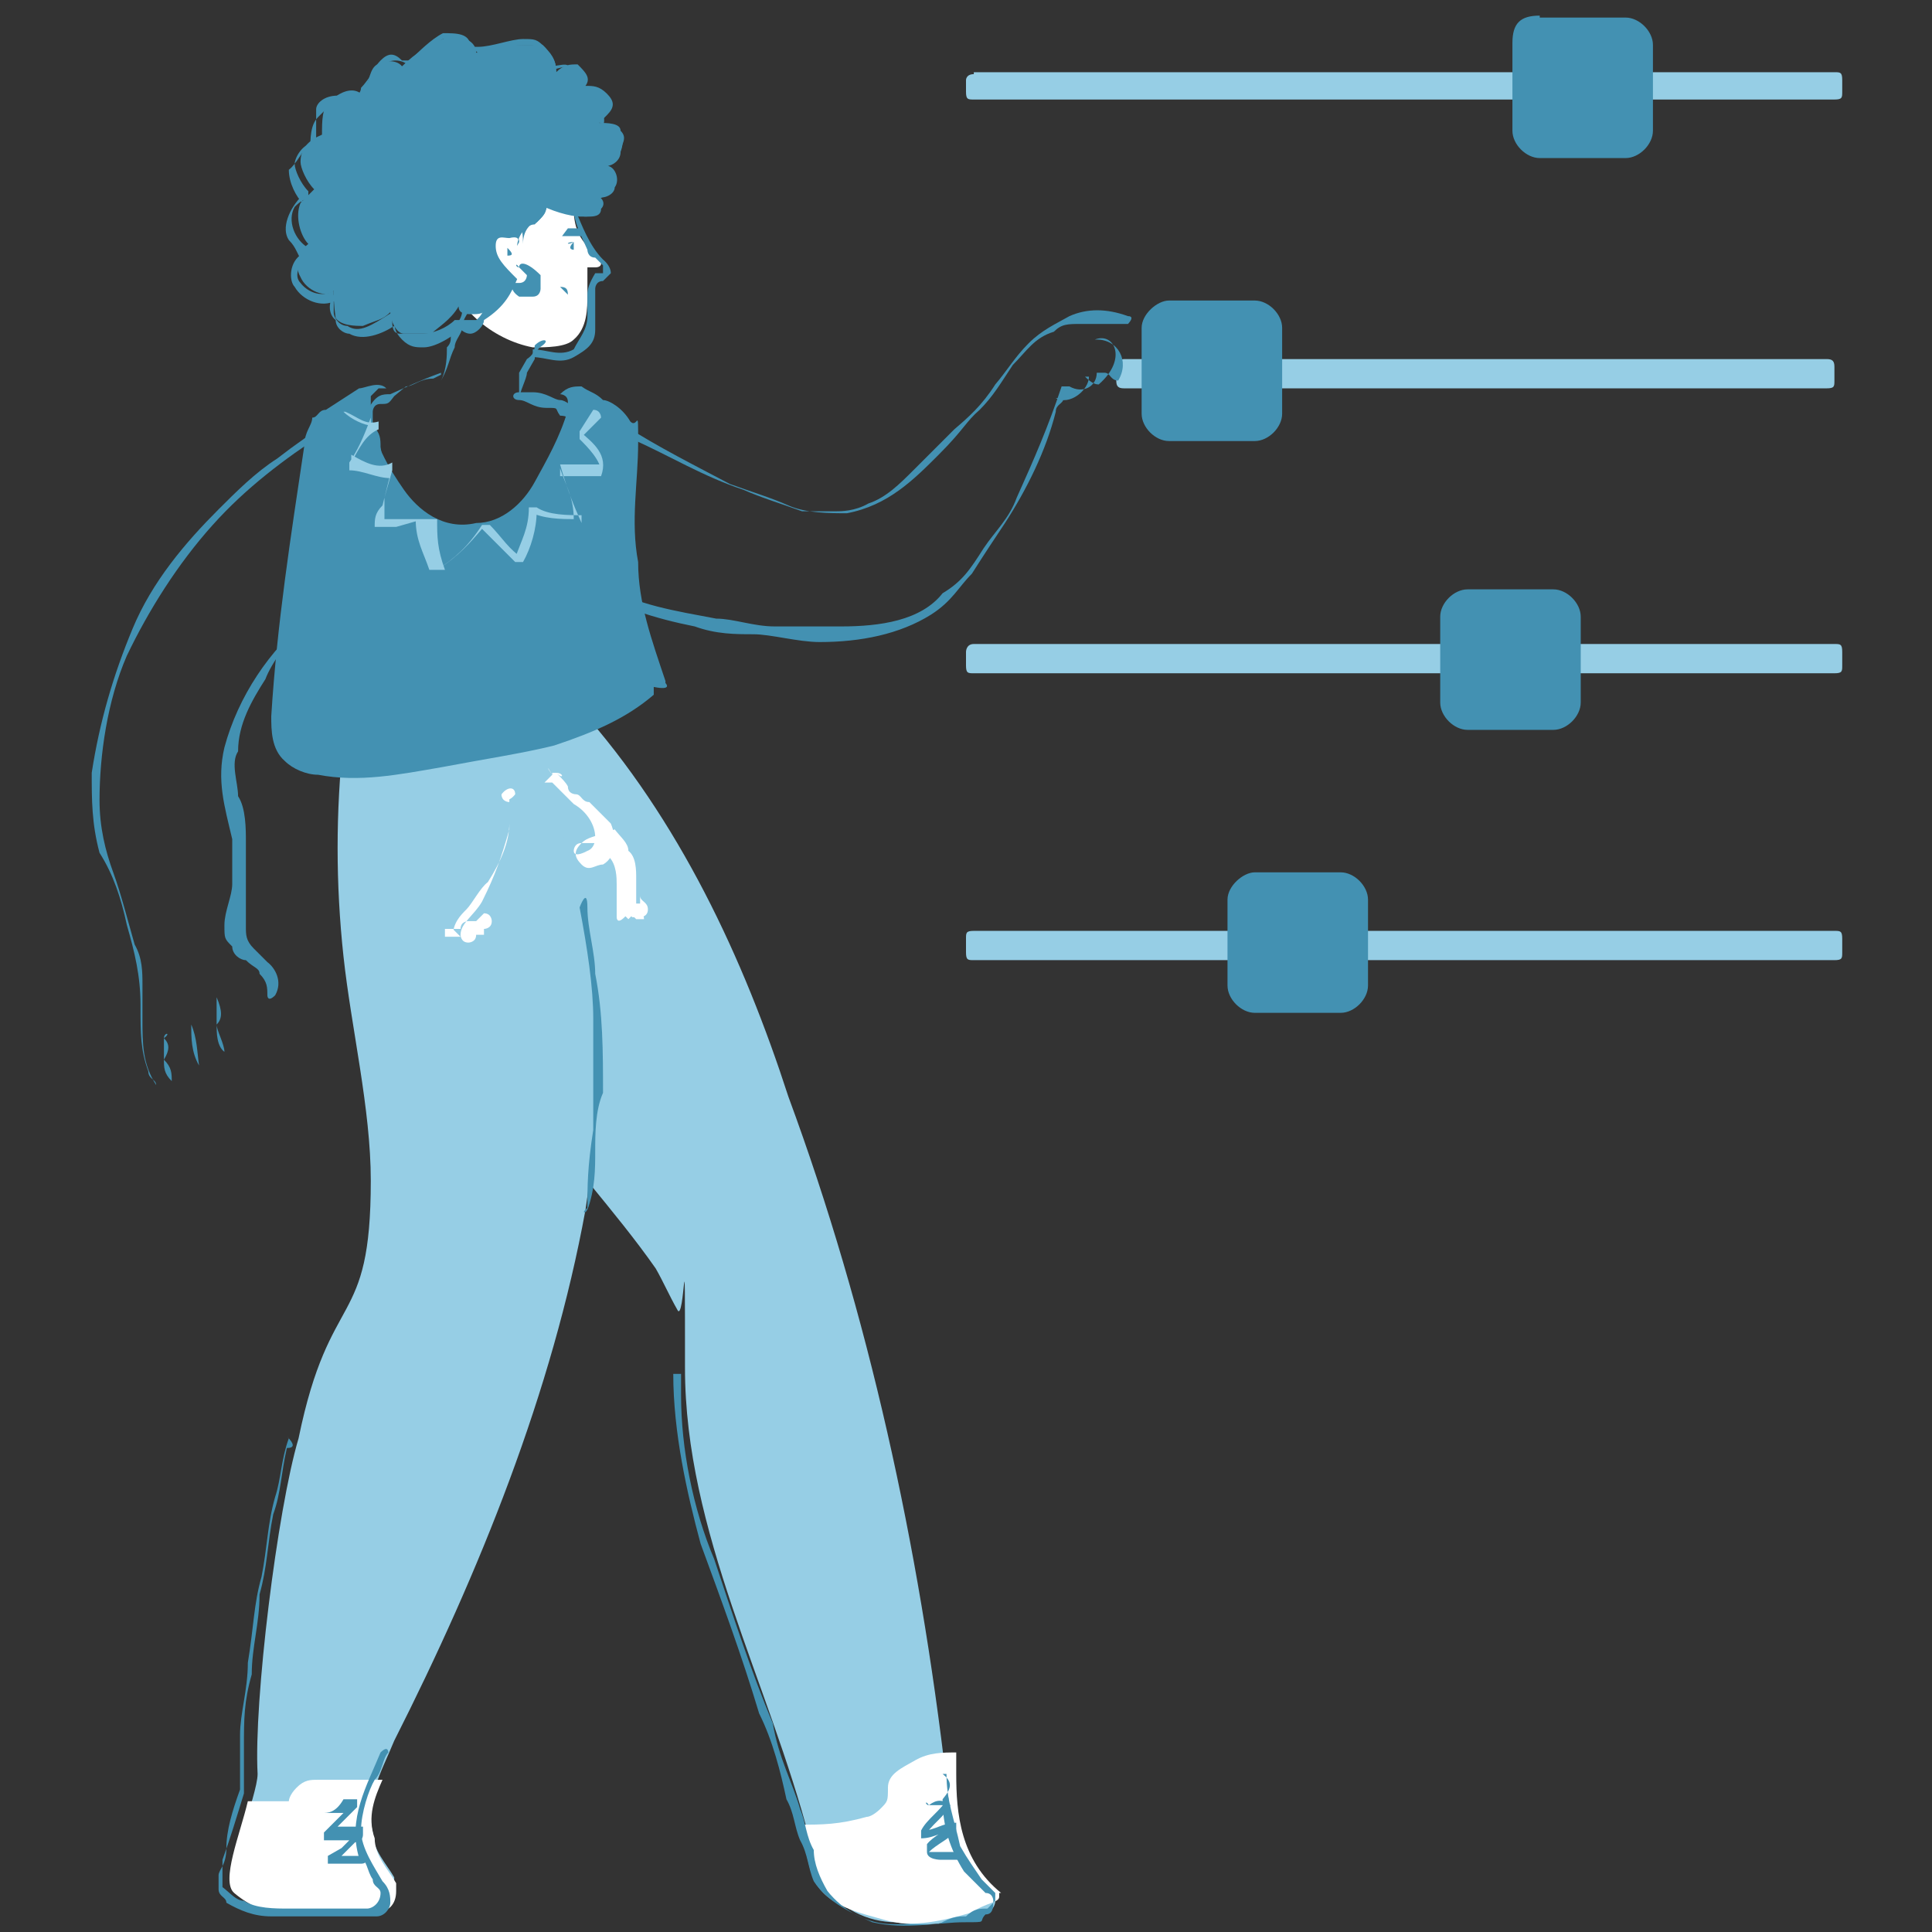 <?xml version="1.0" encoding="UTF-8"?>
<svg xmlns="http://www.w3.org/2000/svg" id="Capa_1" version="1.1" viewBox="0 0 99 99">
  <rect x="0" y="0" width="99" height="99" fill="#333333" stroke="none"/>
  <defs>
    <style> .st0 { fill: #96cee5; } .st1 { fill: #fff; } .st2 { fill: none; } .st3 { fill: #4391b2; } </style>
  </defs>
  <path class="st0" d="M57.6,18.4h36c.3,0,.4.1.4.4v.7c0,.3,0,.4-.4.4h-36c-.3,0-.4-.1-.4-.4v-.7c0-.4.4-.4.4-.4Z"></path>
  <path class="st3" d="M59.9,15.4h4.4c.7,0,1.4.7,1.4,1.4v4.4c0,.7-.7,1.4-1.4,1.4h-4.4c-.7,0-1.4-.7-1.4-1.4v-4.4c0-.7.8-1.4,1.4-1.4Z"></path>
  <path class="st0" d="M29.7,36.3c5.1,5.7,8.4,12.8,10.7,19.9,4.1,11.1,6.7,23,8.1,35.1.4,2.1.4,4.4,2.1,5.7l.4.4c0,.4-.4.7-.7.7-1.4.4-3,.7-4.4.4-1.4,0-3-.7-3.7-2.1-.4-.7-.7-1.4-.7-2.1-2.1-8.1-6.4-15.8-6.4-24.2s0-2.1-.4-3c-.4-.7-.7-1.4-1.1-2.1-2.1-3-4.7-5.7-6.7-8.7-3.7-5.7-6.1-12.1-6.1-18.6"></path>
  <path class="st1" d="M51.3,97q-.2-.2,0,0c-2.1-1.7-2.3-4.1-2.3-6.1v-1.1c-.7,0-1.4,0-2.1.4s-1.4.7-1.4,1.4,0,.7-.4,1.1c0,0-.4.4-.7.4-1.4.4-2.3.4-3.4.4v.7c.4.7.4,1.4.7,2.1.7,1.4,2.3,1.7,3.7,2.1s3,0,4.4-.4c.7-.5,1.4-.5,1.4-.8v-.2h0Z"></path>
  <path class="st3" d="M26.6,55.5c-1.4-2.3-2.6-4.4-3.7-7.1-1.1-2.3-1.7-4.7-2.1-7.4,0-.7-.4-1.4-.4-2.1v-2.1c0-.4-.4-.4-.4,0,0,1.4.4,2.6.4,3.7.4,1.4.4,2.6.7,3.7.7,2.3,1.7,5.1,2.6,7.4.9,1.5,1.9,2.8,2.8,3.8-.2.4,0,0,0,0h.1Z"></path>
  <path class="st3" d="M48.5,90.9c0,1.4.4,2.3.7,3.7.4.7.7,1.1,1.1,1.7.3.3.5.5.7.7v.4l-.4.4c-.4,0-.7,0-1.1.4-.4,0-.7,0-1.4.4h-2.3c-1.4,0-2.6-.7-3.4-1.7-.4-.7-.7-1.4-.7-2.1-.4-.7-.4-1.4-.7-2.1-.4-1.4-1.1-2.6-1.4-4.4-1.1-2.6-2.1-5.7-3-8.4-1.1-2.6-1.7-5.7-1.7-8.4v-1.1h-.4c0,3,.7,6.1,1.4,8.7,1.1,3,2.1,5.7,3,8.7.7,1.4,1.1,3,1.4,4.4.4.7.4,1.4.7,2.1.4.7.4,1.4.7,2.1.7,1.1,2.1,1.7,3,2.1,1.7.4,3.4,0,4.7,0s.7,0,1.1-.4c.4,0,.4-.4.4-.7,0,0,0-.4-.4-.4l-.4-.4c-.3-.3-.5-.5-.7-.7-.7-1.1-1.1-2.3-1.1-3.7.5-.6.5-.9,0-1.3.4,0,0,0,0,0h.2Z"></path>
  <path class="st0" d="M17.6,37.9c-.4,3.7-.4,7.4,0,11.1.4,3.7,1.4,7.8,1.4,11.5,0,7.7-2.1,5.4-3.7,13.2-1.1,3.7-2.3,13.5-2.1,17.2,0,1.1-1.7,5.1-1.1,5.7.7.7,1.7,1.1,2.3,1.1h4.7c.7,0,1.1-.4,1.1-1.1v-.4c-.4-.7-1.1-1.4-1.1-2.3-.4-1.7.4-3,1.1-4.7,4.4-8.7,8.1-17.9,9.8-27.2,1.4-9.1,0-18.2-3.7-26.3"></path>
  <path class="st1" d="M19.2,98c.7,0,1.1-.4,1.1-1.1v-.4c-.4-.7-1.1-1.4-1.1-2.3-.4-1.1,0-2.1.4-3h-3.3c-.4,0-.7,0-1.1.4s-.4.7-.4.7h-2.1c-.4,1.7-1.4,4.1-.7,4.7s1.7,1.1,2.6,1.1h4.6Z"></path>
  <path class="st3" d="M30.1,62c.4-1.1.4-2.1.4-3s0-2.1.4-3c0-2.1,0-4.1-.4-6.1,0-1.1-.4-2.3-.4-3.4s-.4,0-.4,0c.4,2.1.7,4.1.7,5.7v5.7c-.3,1.9-.3,2.9-.3,4-.4.3,0,.3,0,0h0Z"></path>
  <path class="st3" d="M14.8,73.7c-.4,1.1-.4,2.1-.7,3-.4,1.4-.4,2.6-.7,4.1-.4,1.4-.4,2.6-.7,4.4,0,1.4-.4,2.6-.4,3.7v2.8c-.4,1.1-.7,2.1-.7,3s-.4,1.1-.4,1.4v.7c0,.4.4.4.4.7.7.4,1.4.7,2.3.7h5.4c.4,0,.7-.4.7-.7s0-.7-.4-1.1c-.4-.7-1.1-1.7-1.1-2.6s.4-2.1.7-2.6c.4-.4.4-1.1.7-1.4,0,0,0-.4-.4,0-.7,1.7-1.7,3.4-1.1,5.4.4,0,.4.7.7,1.1,0,.4.4.4.4.7h0c0,.5-.4.8-.7.8h-4c-.7,0-1.7,0-2.3-.4-.4,0-.7-.4-1.1-.7h0v-1.4c.4-1.1.7-2.1,1.1-3.4v-2.4c0-1.4,0-2.3.4-3.7,0-1.4.4-2.6.4-4.1.4-1.4.4-2.6.7-4.1.4-1.1.4-2.1.7-3.4.4,0,.4-.2,0-.6q.1,0,0,0h0Z"></path>
  <path class="st3" d="M34.1,34.9c-.7-2.1-1.4-4-1.4-6.1-.4-2.1,0-4.1,0-6.1s0-.7-.4-1.1c-.4-.7-1.1-1.1-1.4-1.1-.4-.4-.7-.4-1.1-.7-.4,0-.7,0-1.1.4h0s.4,0,.4.4v.4c-.4,1.4-1.1,2.6-1.7,3.7s-1.7,2.1-3,2.1c-1.7.4-3-.7-3.7-1.7s-1.7-2.6-1.7-4.1v-.7l.4-.4h.4c-.4-.4-1.1,0-1.4,0l-1.7,1.1c-.4,0-.4.4-.7.4,0,.4-.4.7-.4,1.4-.7,4.7-1.4,9.1-1.7,13.9,0,.7,0,1.7.7,2.3.4.4,1.1.7,1.7.7,2.1.4,4.1,0,6.4-.4,2.1-.4,4.1-.7,5.7-1.1,2.1-.7,3.7-1.4,5.1-2.6v-.4c1,.2.6-.2.6-.2h0Z"></path>
  <path class="st1" d="M29.4,10.7c0,1.1.4,1.7,1.1,2.3.4.4.4.7,0,.7h-.4v1.4c0,.7,0,1.7-.7,2.3-.4.4-1.4.4-2.1.4-2.1-.4-4.1-2.1-4.4-4.1-.4-1.1-.4-2.1,0-3,.4-.7.7-1.4,1.1-1.7,1.1-.9,2.4-.9,3.7-.7,1,.4,1.7,1.4,1.7,2.4"></path>
  <path class="st3" d="M22.9,13.7c-.4-1.1,0-1.7,0-2.6.4-.7.7-1.7,1.4-2.1.4-.7,1.1-.7,1.7-.7s1.4,0,2.1.7c.7,0,1.4,1.1,1.4,1.7h.4c0-.7-.4-1.4-1.1-2.1-.8-.6-1.5-.6-2.4-.6s-1.7,0-2.3.7c-.4.4-1.1,1.1-1.1,2.1-.4.9-.6,1.8,0,2.8-.3,0,0,0,0,0h-.1Z"></path>
  <path class="st3" d="M29.4,10.7c0,.7.4,1.4.7,2.1,0,0,0,.4.4.4l.4.4v.4h-.4c-.3.5-.4.8-.4,1.1v1.1c0,.7-.4,1.1-.7,1.7-.7.4-1.4,0-2.1,0v.4c.7,0,1.4.4,2.1,0s1.1-.7,1.1-1.4v-2.1s0-.4.4-.4l.4-.4c0-.4-.4-.7-.4-.7-.7-.7-1.1-1.8-1.4-2.5.3,0,0,0,0,0h-.1Z"></path>
  <path class="st3" d="M29.4,12.4h0q-.2,0,0,0t0,0,0,0,0,0c-.4,0-.4.2,0,0-.4.4,0,.4,0,.4h0v-.4h0s-.4,0,0,0q-.2,0,0,0t0,0h0c-.4,0-.4.2,0,0h0q-.2,0,0,0h0q-.2,0,0,0h0q-.2,0,0,0h0q-.2,0,0,0h0Z"></path>
  <path class="st3" d="M28.7,12.1h0s.3,0,0,0h0q.1-.2,0,0t0,0h1.1v-.4h-.7l-.3.4h0q0-.2,0,0t0,0,0,0,0,0h-.1Z"></path>
  <path class="st3" d="M26,12.7h0q0,.1,0,0t0,0h0q.2.1,0,0t0,0,0,0,0,0,0,0h0q.2.1,0,0t0,0,0,0,0,0,0,0,0,0,0,0h0v.4h0c.3,0,.3-.1,0-.4s-.3-.3,0,0,.3.3,0,0-.3-.3,0,0c0-.2,0,0,0,0h0Z"></path>
  <path class="st3" d="M26.6,12.4c0-.4-.7-.7-1.1-.4-.2.4-.2.6-.2.9s.4.7.7,1.1c0,.7-.4,1.4-1.1,1.7,0,.4-.4.4-.7.4s-.7,0-.7-.4c-.4.7-1.1,1.1-1.4,1.4h-1.4c-.4,0-.7-.7-.7-1.1-.4.4-.7.4-1.4.7-.4,0-1.1,0-1.4-.4-.1-.7-.1-1.1-.1-1.4-.4.4-1.4,0-1.7-.7-.4-.7,0-1.4.4-1.7-.4-.4-.7-1.4-.4-2.1l.7-.7c-.4-.4-.7-1.1-.7-1.4,0-.7.4-1.1,1.1-1.4,0-.7,0-1.4.4-1.7.4-.4,1.1-.8,1.6-.4h0c.4-.4.4-1.1.7-1.4s1.1-.4,1.4,0c.7-.7,1.4-1.1,2.1-1.4s1.7,0,1.7.7c.4,0,1.1-.4,1.7-.4h1.7c.4.4.7.7.7,1.4.4-.4.7-.4,1.1-.4.4.4.7.7.4,1.1.4,0,.7,0,1.1.4s.4.7,0,1.1l-.4.4c.4,0,1.1,0,1.1.4.4.4,0,.7,0,1.1s-.4.7-.7.7c.4,0,.7.7.4,1.1,0,.4-.7.7-1.1.4h0c.4,0,.7.4.4.7,0,.4-.4.4-.7.4-.7,0-1.7-.4-2.3-.7.4.4,0,.7-.4,1.1-.5,0-.9.7-.9,1.1"></path>
  <path class="st3" d="M26.6,12.4c0-.4-.4-.7-.7-.7s-.7,0-1.1.4c0,.4,0,.7.4,1.1,0,.4.4.7.7,1.1h0c-.4.4-.4,1.1-1.1,1.4,0,.4-.4.7-.4.7h-1.1c-.4.4-1.1.7-1.7.7h-1.1c-.4,0-.4-.4-.4-.7v-.4h0c-1.1.7-1.7,1.1-2.3.7-.4,0-.7-.4-.7-.7v-1.1h0c-.7.4-1.4,0-1.7-.4-.4-.4,0-1.1.4-1.4v-.4h0c-.7-.4-1.1-1.4-.7-2.1.3-.3.5-.4.7-.4v-.4h0c-.4-.4-.7-1.1-.7-1.4s.4-1.1,1.1-1.1v-1.7c0-.3.4-.7,1.1-.7h1.1s.4,0,.4-.4.4-1.1.7-1.4c.4-.4.7-.4,1.1,0h.4c.4-.4,1.1-1.1,1.7-1.4.7,0,1.4,0,1.4.7h.4c.7,0,1.7-.4,2.3-.4s.7,0,1.1.4.2.8.2.8v.4h0c.4,0,1.1-.4,1.1,0,0,0,.4.4,0,.7v.4c.4,0,1.1,0,1.1.4s0,.7-.4.7h0c-.4,0-.4.4,0,.4s1.1,0,1.1.4-.4.7-1.1.7c0,0-.4,0-.4.4,0,0,0,.4.4.4s.4.4.4.7-.4.4-.7.4h0c-.4,0-.7.4-.4.4l.4.4h-.7c-.7,0-1.4-.4-1.7-.7h-.4v1.1c0,.4-.4.4-.4.7.4.4.4,1.1.4,1.4,0,0,.4,0,0,0,0-.7.4-1.1.7-1.1.4-.4.7-.7.4-1.4l-.4.4c.7.4,1.7.7,2.3.7s.7,0,.7-.7-.4-.7-.7-.7v.4c.4.4,1.4,0,1.4-.4.4-.7,0-1.1-.7-1.4h0v.4c.7,0,1.4-.7,1.4-1.4s-.4-.7-.7-.7-.7-.4-1.1,0v.4c.7,0,1.1-.7.7-1.4h0c0-.4-.4-.7-.7-.7h-1.1v.4c.4-.4.4-1.1,0-1.4.4-.9-.2-.5-.9-.5l.4.4c0-.4,0-.7-.4-1.1-.2,0-.6-.4-.9-.4-.7,0-1.1,0-1.4.4-.4,0-1.1.4-1.4.4h.4c-.4-.7-1.4-1.1-2.1-1.1-.7.4-1.4,1.1-2.1,1.4h.4c-.4-.4-1.1-.4-1.4,0-.4,0-.7.7-1.1,1.1,0,0,0,.4-.4.4h-.7c-.4.4-.7.7-1.1,1.1s-.4,1.1-.4,1.7v-.4c-.4.4-.7,1.1-1.1,1.4,0,.7.4,1.4.7,1.7v-.4c-.7.7-1.1,1.7-.7,2.3.4.4.4.7.7,1.1v-.4c-.7.4-.7,1.4-.4,1.7.4.7,1.4,1.1,2.1.7v-.4c-.4.4-.4,1.1,0,1.4,0,.4.4.7.7.7.7.4,1.7,0,2.3-.4v-.4c0,.4,0,.7.4,1.1s.7.4,1.1.4c.7,0,1.7-.7,2.1-1.1h-.4c.3.3.5.4.7.4.3,0,.7-.4.7-.7,1.1-.7,1.4-1.4,1.7-2.1h0c-.7-.7-1.1-1.1-1.1-1.7s.4-.4.7-.4c.4-.1.5,0,.5.3h0Z"></path>
  <path class="st3" d="M28.7,14.7l.4.4h0c0-.3-.1-.4-.4-.4h0q0-.2,0,0h0Z"></path>
  <path class="st3" d="M26.6,13.7h0l.4.4s0,.4-.4.4h-.4c0,.3.1.5.4.7h.7c.4,0,.4-.4.4-.4v-.7c-.7-.7-1.1-.7-1.1-.4-.2-.3-.2,0,0,0q0,0,0,0h0Z"></path>
  <path class="st3" d="M26.6,20.5c0-.4.4-1.1.4-1.4l.4-.7c0-.3.1-.5.4-.7.4-.3,0-.4-.4,0,0,.3-.1.5-.4.7l-.4.7v1.4c-.2,0,0,0,0,0h0Z"></path>
  <path class="st3" d="M22.6,19.5c.4-.7.4-1.1.7-1.7,0-.4.4-.7.4-1.1s.4-.7.4-1.1h-.4c0,.4,0,.7-.4,1.1s0,.7-.4,1.1c0,.4,0,1.1-.3,1.7h0Z"></path>
  <path class="st3" d="M22.6,19.1c-1.1.4-1.7.7-2.6,1.1-.4,0-.7,0-1.1.7v1.1c.7,1.7,1.1,3,2.3,4.1,1.1,1.1,2.6,1.4,4.1,1.1,1.4-.7,2.3-2.1,3-3.4.4-.4.7-.7.7-1.1s0-.4.4-.7v-1.1s-.4-.4-.7-.4-.7-.4-1.4-.4h-.7c-.4,0-.4.4,0,.4s.7.4,1.4.4.4,0,.7.4c.3,0,.5.1.7.4v.4c0,.3-.1.5-.4.7,0,.4-.4.7-.4,1.1-.7,1.4-1.4,2.6-2.6,3.4-.7-.4-1.4,0-2.1,0-1.1-.4-1.4-.4-2.1-.7-1.4-1.1-2.1-2.3-2.3-3.7,0-.4,0-.7-.4-1.1v-.7s0-.4.4-.4.4,0,.7-.4l.6-.5c.4,0,.7-.4,1.4-.4l.4-.2q0,.2,0,0h0Z"></path>
  <path class="st3" d="M32,21.8c1.7,1.1,3.7,2.1,5.4,3,1.1.4,2.1.7,3,1.1s2.1.4,3,.4c2.1-.4,3.4-1.7,4.7-3s1.4-1.7,2.1-2.3c.7-.7,1.1-1.4,1.7-2.3.7-.7,1.1-1.4,2.1-1.7.4-.4.7-.4,1.4-.4h2.4s.4-.4,0-.4c-1.1-.4-2.1-.4-3,0-.7.4-1.4.7-2.1,1.4-.7.7-1.1,1.4-1.7,2.1-.7,1.1-1.4,1.7-2.1,2.3-.7.7-1.4,1.4-2.1,2.1-.7.7-1.4,1.4-2.3,1.7-.7.4-1.4.4-1.7.4h-1.7c-1.1-.4-2.1-.7-3-1.1-2.1-.7-3.7-1.7-5.7-2.6,0-.4,0-.6-.4-.6,0-.4-.3,0,0,0h0Z"></path>
  <path class="st3" d="M56.2,17.4c1.1,0,1.7,1.1,1.1,2.1h0c-.4,0-.4-.4-.7-.4h-.4c0,.7-.7,1.1-1.4.7h-.4c-.7,2.1-1.4,3.7-2.3,5.7-.4,1.1-1.1,1.7-1.7,2.6-.7,1.1-1.1,1.7-2.1,2.3-1.1,1.4-3.2,1.7-5.2,1.7h-3.4c-1.1,0-2.1-.4-3-.4-2.1-.4-4.1-.7-5.7-1.7-.4,0-.4-.4-.7-.4s-.4.4-.4.4c1.7,1.1,3.7,1.7,5.7,2.1,1.1.4,2.1.4,3,.4s2.3.4,3.4.4c2.1,0,4.1-.4,5.7-1.4,1.1-.7,1.4-1.4,2.1-2.1.7-1.1,1.1-1.7,1.7-2.6,1.1-1.7,2.1-3.7,2.6-5.7,0-.4.4-.4.4-.7h-.4c.7.4,1.7-.4,1.7-1.1h-.2c.3.3.5.4.7.4h0c1.5-1.3.8-2.7-.2-2.3q-.1-.2,0,0t0,0h.1Z"></path>
  <path class="st3" d="M17.2,21.4c-1.1.7-2.1,1.4-3,2.1-1.1.7-2.1,1.7-3,2.6-1.7,1.7-3.4,3.7-4.4,6.1-1,2.4-1.7,4.8-2.1,7.4,0,1.4,0,2.6.4,4.1.7,1.1,1.1,2.3,1.4,3.7.4,1.4.7,2.6.7,4.1s0,2.3.4,3.4c0,.4.4.4.4.7,0,0,.4,0,0,0-.7-1.1-.7-2.1-.7-3.4v-1.7c0-.7,0-1.4-.4-2.1-.4-1.4-.7-2.6-1.1-3.7-.4-1.1-.7-2.3-.7-3.7,0-2.3.4-5.1,1.4-7.4,1.1-2.3,2.6-4.7,4.4-6.7,1.7-1.9,3.7-3.4,5.7-4.7.2-.4.6-.4.6-.7.3,0,0-.3,0,0h0Z"></path>
  <path class="st3" d="M15.9,31.6c-2.1,1.7-3.7,4.1-4.4,6.7-.4,1.7,0,3,.4,4.7v2.3c0,.6-.4,1.4-.4,2.1s0,.7.4,1.1c0,.4.4.7.7.7.4.4.7.4.7.7.4.4.4.7.4,1.1,0,0,0,.4.4,0,.4-.7,0-1.4-.4-1.7-.3-.3-.5-.5-.7-.7-.4-.4-.4-.7-.4-1.1v-4.4c0-.6,0-1.7-.4-2.3,0-.7-.4-1.7,0-2.3,0-1.4.7-2.6,1.4-3.7.3-.8,1.2-2.1,2.3-3.1.3,0,.3-.4,0,0h0Z"></path>
  <path class="st3" d="M11.1,51.1v1.4c0,.4,0,1.1.4,1.4h0c0-.4-.4-1.1-.4-1.4.3-.3.3-.7,0-1.4.3,0,0,0,0,0h0Z"></path>
  <path class="st3" d="M9.8,52.5c0,.7,0,1.4.4,2.1h0c-.1-.7-.1-1.4-.4-2.1h0Z"></path>
  <path class="st3" d="M8.4,53.2v1.1c0,.4,0,.7.4,1.1h0c0-.4,0-.7-.4-1.1.3-.5.3-.8,0-1.1.4-.3,0-.3,0,0h0Z"></path>
  <path class="st1" d="M25.7,40.7c0,.4.4.4.7,0,0-.4-.4-.4-.7,0h0c0,.4.4.4.4.4v1.4c-.4,1.4-.7,2.3-1.4,3.7-.4.7-1.1,1.1-1.1,1.7,0,0,0,.4.4.4,0,0,.4,0,.4-.4v-.4h-.4l.4.4h.4v-.4l-.4.4h.4v-.7l-.4.4s.4.4.4,0c0,0,.4,0,.4-.4,0,0,0-.4-.4-.4l-.4.4h-.4s-.4,0-.4.4h-.4v.4h.4l-.4-.4h-.4v.4h.4c0-.7.4-1.1.7-1.4s.7-1.1,1.1-1.4c.7-1.1,1.1-2.1,1.1-3v-1.4h-.3q-.2,0,0,0t0,0h-.1Z"></path>
  <path class="st1" d="M28.3,39.7q0,.2,0,0l-.4.4h.4c.3.2.3,0,0-.4s-.3-.5,0,0v.4l.4.4.7.7c.7.4,1.1,1.1,1.1,1.7s-.4.7-.4.7c0,0-.7.4-.7,0,0,0,0-.4.4-.4h.7c.3,0,.7.4.7.7.4.4.4,1.1.4,1.4v1.7s0,.4.4,0h0l.4-.4h-.4l.4.4h.4l-.4-.4v.4h.4s.4,0,.4-.4-.4-.4-.4-.7v.4h.7-1.7v.4l.4.4.4-.4h-.4l.4.4h.4c0-.4-.4-.4-.4-.4h-.4.4v-1.7c0-.4,0-1.1-.4-1.4,0-.4-.4-.7-.7-1.1-1.1.4-1.4.4-1.7.7-.4.4-.4.7,0,1.1s.7,0,1.1,0c.7-.4.7-1.4.4-2.1-.4-.4-.7-.7-1.1-1.1-.4,0-.4-.4-.7-.4,0,0-.4,0-.4-.4h0c-.1-.2-.3-.4-.6-.7h0q.2.2,0,0v.4h0v-.4q0,.2,0,0h0q.2.2,0,0t0,0c.4.4.4,0,0,0h-.2Z"></path>
  <path class="st3" d="M16.6,92.9h1.4v-.4l-1.4,1.4v.4h1.7v-.4s-.4,0-.4.4l-.4.4-.7.4v.4h1.7c.4,0,.4-.4,0-.4h-1.4v.4l.7-.7.4-.4s.4,0,.4-.4v-.4h-1.7v.4l1.4-1.4v-.4h-.7c-.4.7-.8.7-1.1.7,0,0,0,.3,0,0h.1Z"></path>
  <path class="st3" d="M47.5,92.5h1.1v-.4c-.4.7-1.1,1.1-1.4,1.7v.4c.7,0,1.1-.4,1.7-.4v-.4c-.4.4-1.1.7-1.4,1.1v.4c0,.4.7.4.7.4h1.1v-.4h-1.7c.4-.4,1.1-.7,1.4-1.1v-.4c-.7,0-1.1.4-1.7.4v.4c.4-.7,1.1-1.1,1.4-1.7h0c-.4-.3-.7-.3-1.1,0-.2-.3-.2,0,0,0h0Z"></path>
  <path class="st0" d="M17.6,21.1c.4.4,1.1.7,1.4.7v-.4c-.4,1.1-.7,1.7-1.1,2.3v.4h0c.7,0,1.4.4,2.1.4v-.2l-.4,1.6c-.4.4-.4.7-.4,1.1h1.1l1.4-.4h-.4c0,1.1.4,1.7.7,2.6h.4c1.1-.7,1.7-1.4,2.3-2.1h0l1.7,1.7h.4c.4-.7.7-1.7.7-2.6h-.4c.7.4,1.7.4,2.3.4h0c0-1.1-.4-1.7-.7-2.6v.4h2.1c.4-1.1-.4-1.7-1.1-2.3v.4l1.1-1.1s0-.4-.4-.4l-.7,1.1v.4h0c.4.4,1.1,1.1,1.1,1.7v-.4h-2.1c.4,1.4.7,2.1,1.1,3v-.4c-.7,0-1.7,0-2.3-.4h-.4c0,1.1-.4,1.7-.7,2.6h.4c-.7-.4-1.1-1.1-1.7-1.7h-.4c-.7,1.1-1.4,1.7-2.3,2.3h.4c-.4-1.1-.4-1.7-.4-2.6h-2.7v-1.1l.4-1.4v-.4c-.7.4-1.4,0-2.1-.4v.4c.4-.7.7-1.4,1.4-1.7v-.4h0c-.7.2-1-.2-1.7-.5h0Z"></path>
  <path class="st0" d="M49.9,3.7h44.1c.3,0,.4,0,.4.4v.6c0,.3,0,.4-.4.4h-44.1c-.3,0-.4,0-.4-.4v-.6s0-.3.4-.3h0Z"></path>
  <path class="st3" d="M78.9.9h4.4c.7,0,1.4.7,1.4,1.4v4.4c0,.7-.7,1.4-1.4,1.4h-4.4c-.7,0-1.4-.7-1.4-1.4V2.2c0-1,.4-1.4,1.4-1.4h0Z"></path>
  <path class="st0" d="M49.9,33h44.1c.3,0,.4,0,.4.4v.7c0,.3,0,.4-.4.4h-44.1c-.3,0-.4,0-.4-.4v-.7s0-.4.4-.4Z"></path>
  <path class="st3" d="M75.2,30.2h4.4c.7,0,1.4.7,1.4,1.4v4.4c0,.7-.7,1.4-1.4,1.4h-4.4c-.7,0-1.4-.7-1.4-1.4v-4.4c0-.7.7-1.4,1.4-1.4Z"></path>
  <path class="st0" d="M49.9,47.7h44.1c.3,0,.4,0,.4.4v.7c0,.3,0,.4-.4.4h-44.1c-.3,0-.4,0-.4-.4v-.7c0-.3,0-.4.4-.4Z"></path>
  <path class="st3" d="M64.3,44.7h4.4c.7,0,1.4.7,1.4,1.4v4.4c0,.7-.7,1.4-1.4,1.4h-4.4c-.7,0-1.4-.7-1.4-1.4v-4.4c0-.7.8-1.4,1.4-1.4Z"></path>
  <rect class="st2" width="99" height="99"></rect>
</svg>
